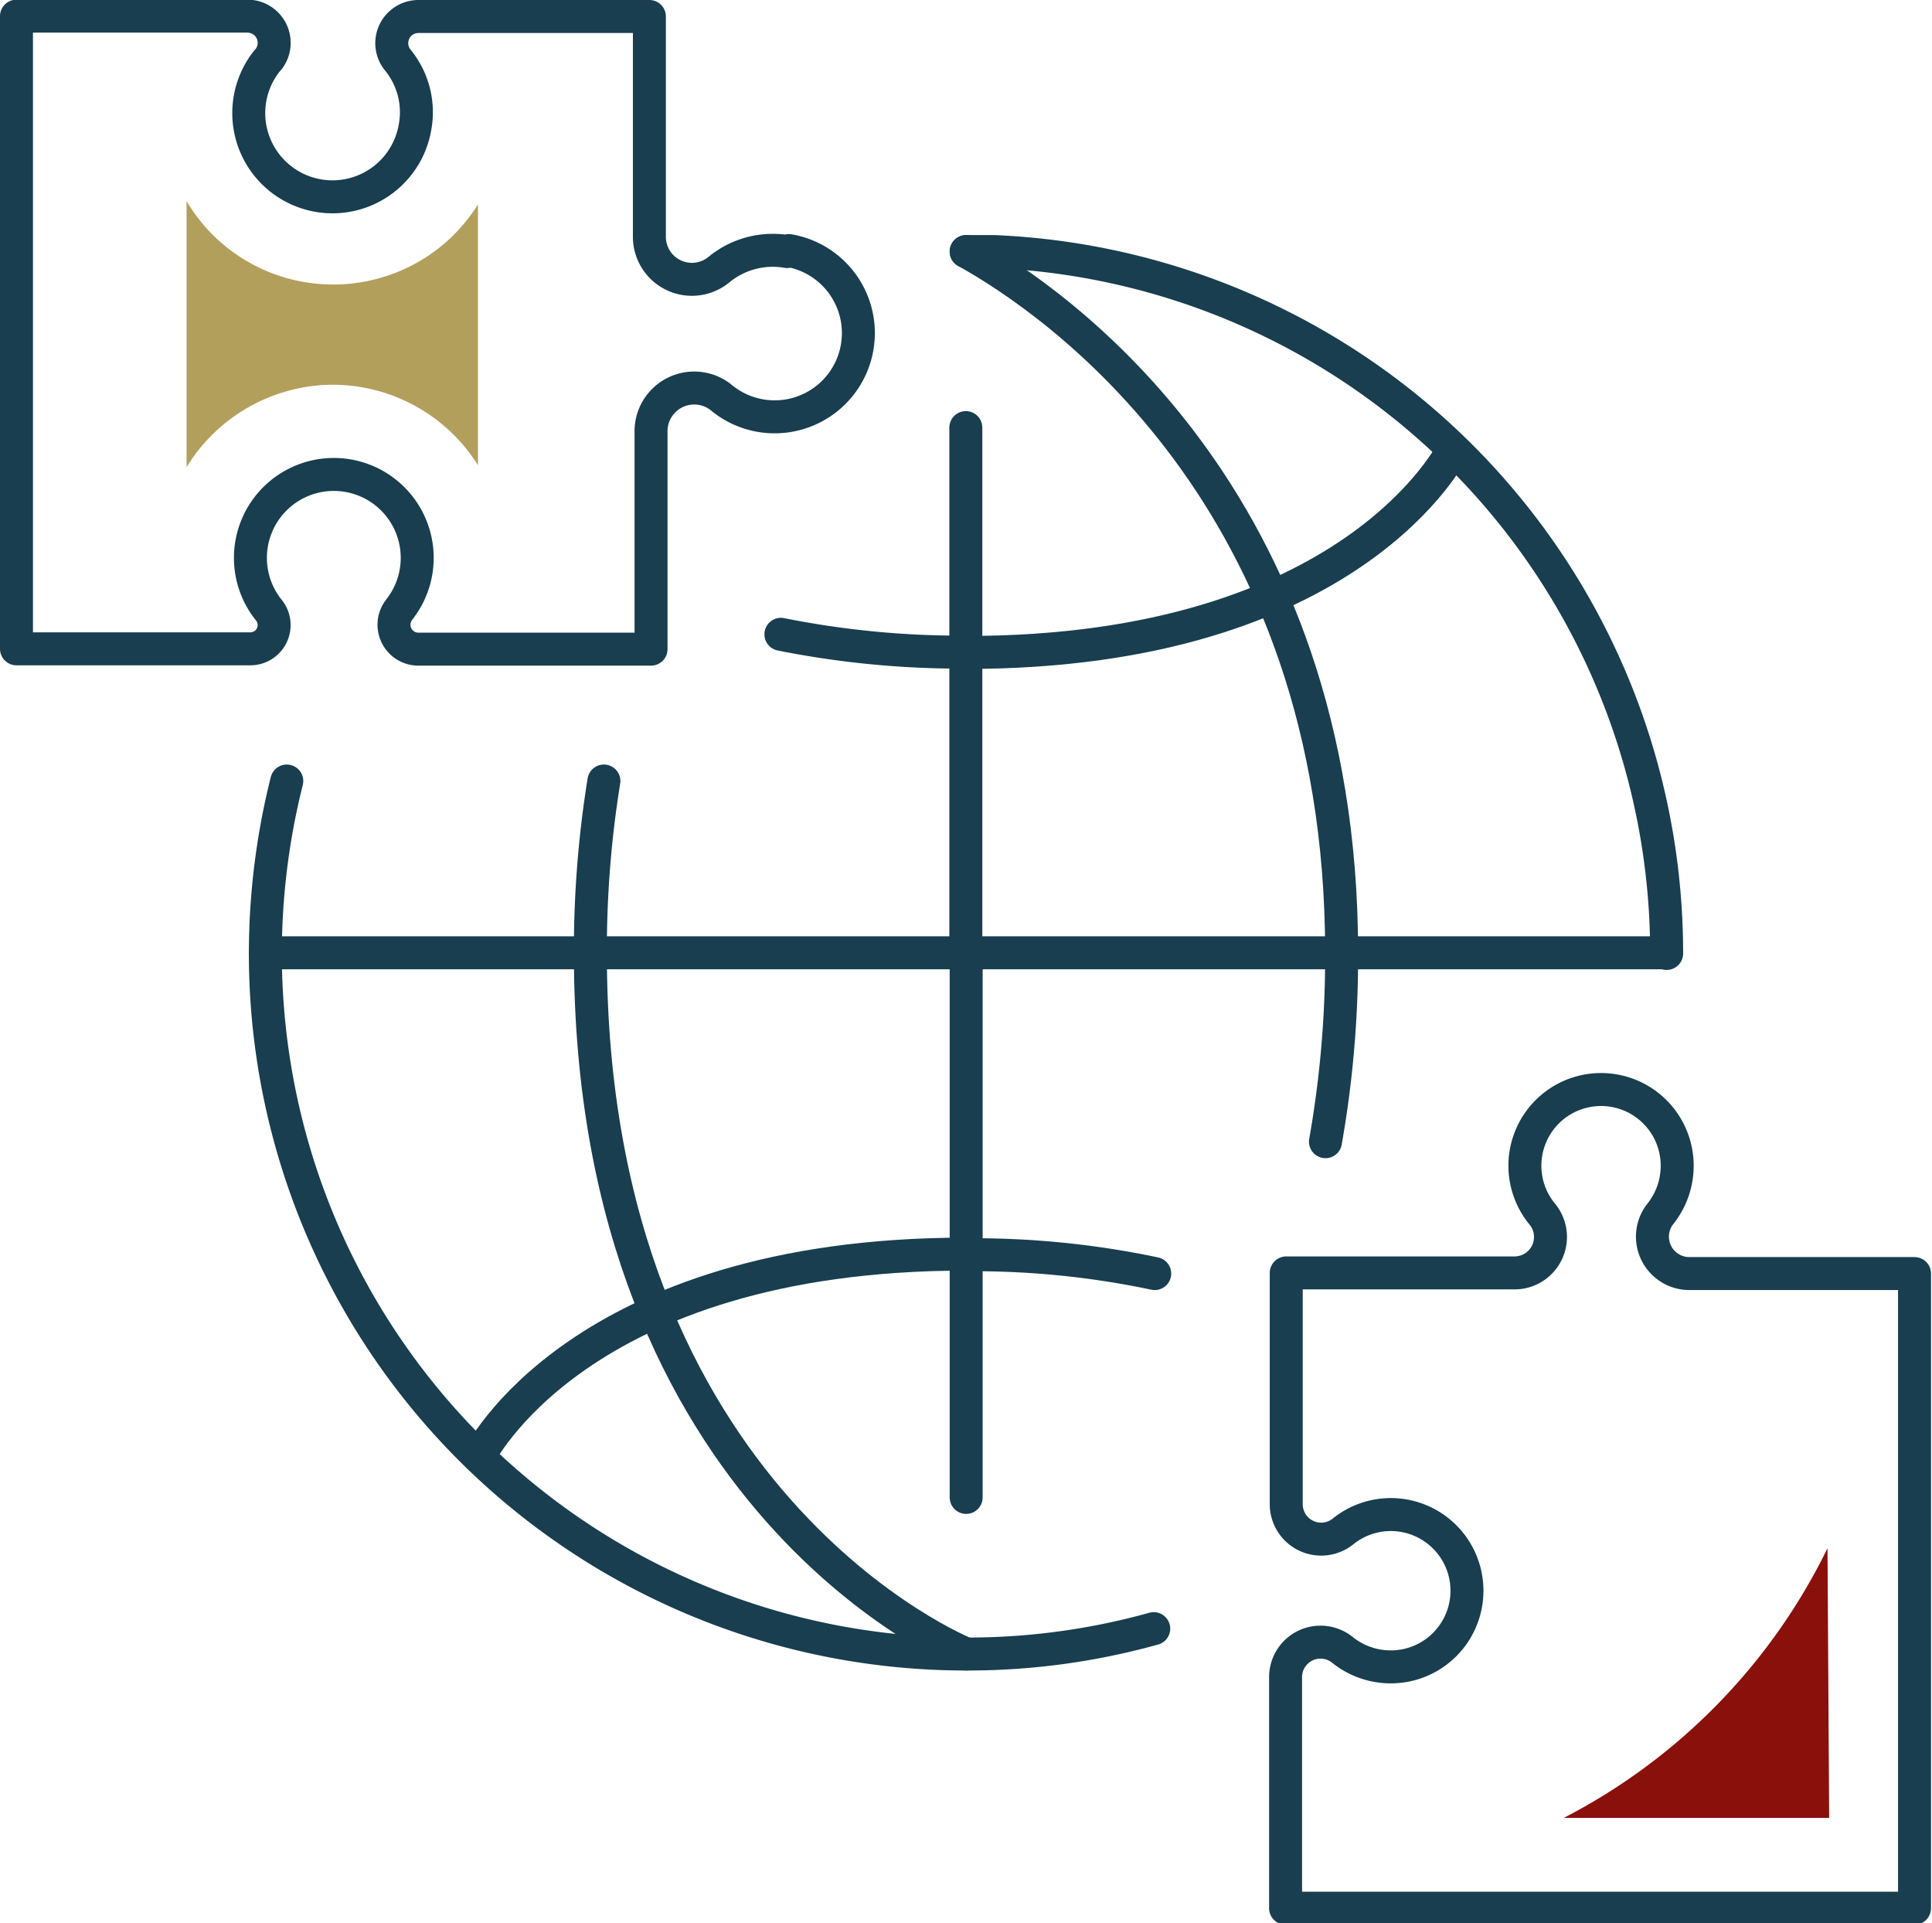 <svg id="Icon_Set" data-name="Icon Set" xmlns="http://www.w3.org/2000/svg" viewBox="0 0 58.61 58.34"><defs><style>.cls-1{fill:none;stroke:#183e50;stroke-linecap:round;stroke-linejoin:round;}.cls-2{fill:#8a100b;}.cls-3{fill:#b29f5c;}</style></defs><title>globe-puzzle</title><polyline class="cls-1" points="8.05 28.9 48.57 28.9 50.55 28.9"/><polyline class="cls-1" points="29.3 12.97 29.3 12.97 29.3 28.92"/><path class="cls-1" d="M120.55,98l.83,0a21.3,21.3,0,0,1,20.42,21.29" transform="translate(-91.24 -90.37)"/><path class="cls-1" d="M99.29,119.29a21.53,21.53,0,0,1,.65-5.23" transform="translate(-91.24 -90.37)"/><path class="cls-1" d="M109.56,114.06a32.2,32.2,0,0,0-.41,5.21" transform="translate(-91.24 -90.37)"/><path class="cls-1" d="M120.55,98c2.68,1.49,11.39,7.42,11.39,21.26" transform="translate(-91.24 -90.37)"/><path class="cls-1" d="M120.54,110.15a27.79,27.79,0,0,1-5.61-.54" transform="translate(-91.24 -90.37)"/><path class="cls-1" d="M135.32,104s-3,6.16-14.77,6.16" transform="translate(-91.24 -90.37)"/><line class="cls-1" x1="29.31" y1="45.42" x2="29.31" y2="28.9"/><path class="cls-1" d="M126.24,139.77a21,21,0,0,1-5.69.77,21.25,21.25,0,0,1-21.26-21.25" transform="translate(-91.24 -90.37)"/><path class="cls-1" d="M131.45,125a32.15,32.15,0,0,0,.49-5.71" transform="translate(-91.24 -90.37)"/><path class="cls-1" d="M120.55,140.54s-11.4-4.54-11.4-21.25" transform="translate(-91.24 -90.37)"/><path class="cls-1" d="M126.27,129a26.51,26.51,0,0,0-5.72-.57" transform="translate(-91.24 -90.37)"/><path class="cls-1" d="M105.77,134.56s3-6.15,14.77-6.15" transform="translate(-91.24 -90.37)"/><path class="cls-1" d="M142.48,129a1.12,1.12,0,0,1-.91-1.76l.07-.09a2.34,2.34,0,0,0,.48-1.42,2.31,2.31,0,1,0-4.09,1.47v0a1.09,1.09,0,0,1-.84,1.78h-6.93v7a1.06,1.06,0,0,0,1.7.86h0a2.31,2.31,0,1,1,1.47,4.09,2.34,2.34,0,0,1-1.42-.48l-.09-.07a1.06,1.06,0,0,0-1.68.87v7h19.08V129Z" transform="translate(-91.24 -90.37)"/><path class="cls-1" d="M115.12,98a2.57,2.57,0,0,0-2.06.54h0a1.29,1.29,0,0,1-2.12-1V90.87h-7a.81.81,0,0,0-.65,1.3h0a2.5,2.5,0,0,1,.54,2.06,2.54,2.54,0,1,1-4.5-2l.07-.08a.81.81,0,0,0-.66-1.29h-7v19.19h7.1a.72.72,0,0,0,.55-1.18h0a2.53,2.53,0,1,1,4-.06l-.06.08a.74.74,0,0,0,.6,1.17h7.06v-6.59a1.31,1.31,0,0,1,2.08-1.08l.1.08a2.54,2.54,0,1,0,2-4.5Z" transform="translate(-91.24 -90.37)"/><path class="cls-2" d="M146.68,137.33h0a18.17,18.17,0,0,1-8,8.18l0,0h8.05Z" transform="translate(-91.24 -90.37)"/><path class="cls-3" d="M102.36,98.9a5,5,0,0,1-1,.1,5.18,5.18,0,0,1-3.69-1.53,5.26,5.26,0,0,1-.77-1v8.07a5.23,5.23,0,0,1,3.44-2.4,5,5,0,0,1,1-.1,5.21,5.21,0,0,1,4.4,2.44V96.57A5.15,5.15,0,0,1,102.36,98.9Z" transform="translate(-91.24 -90.37)"/></svg>